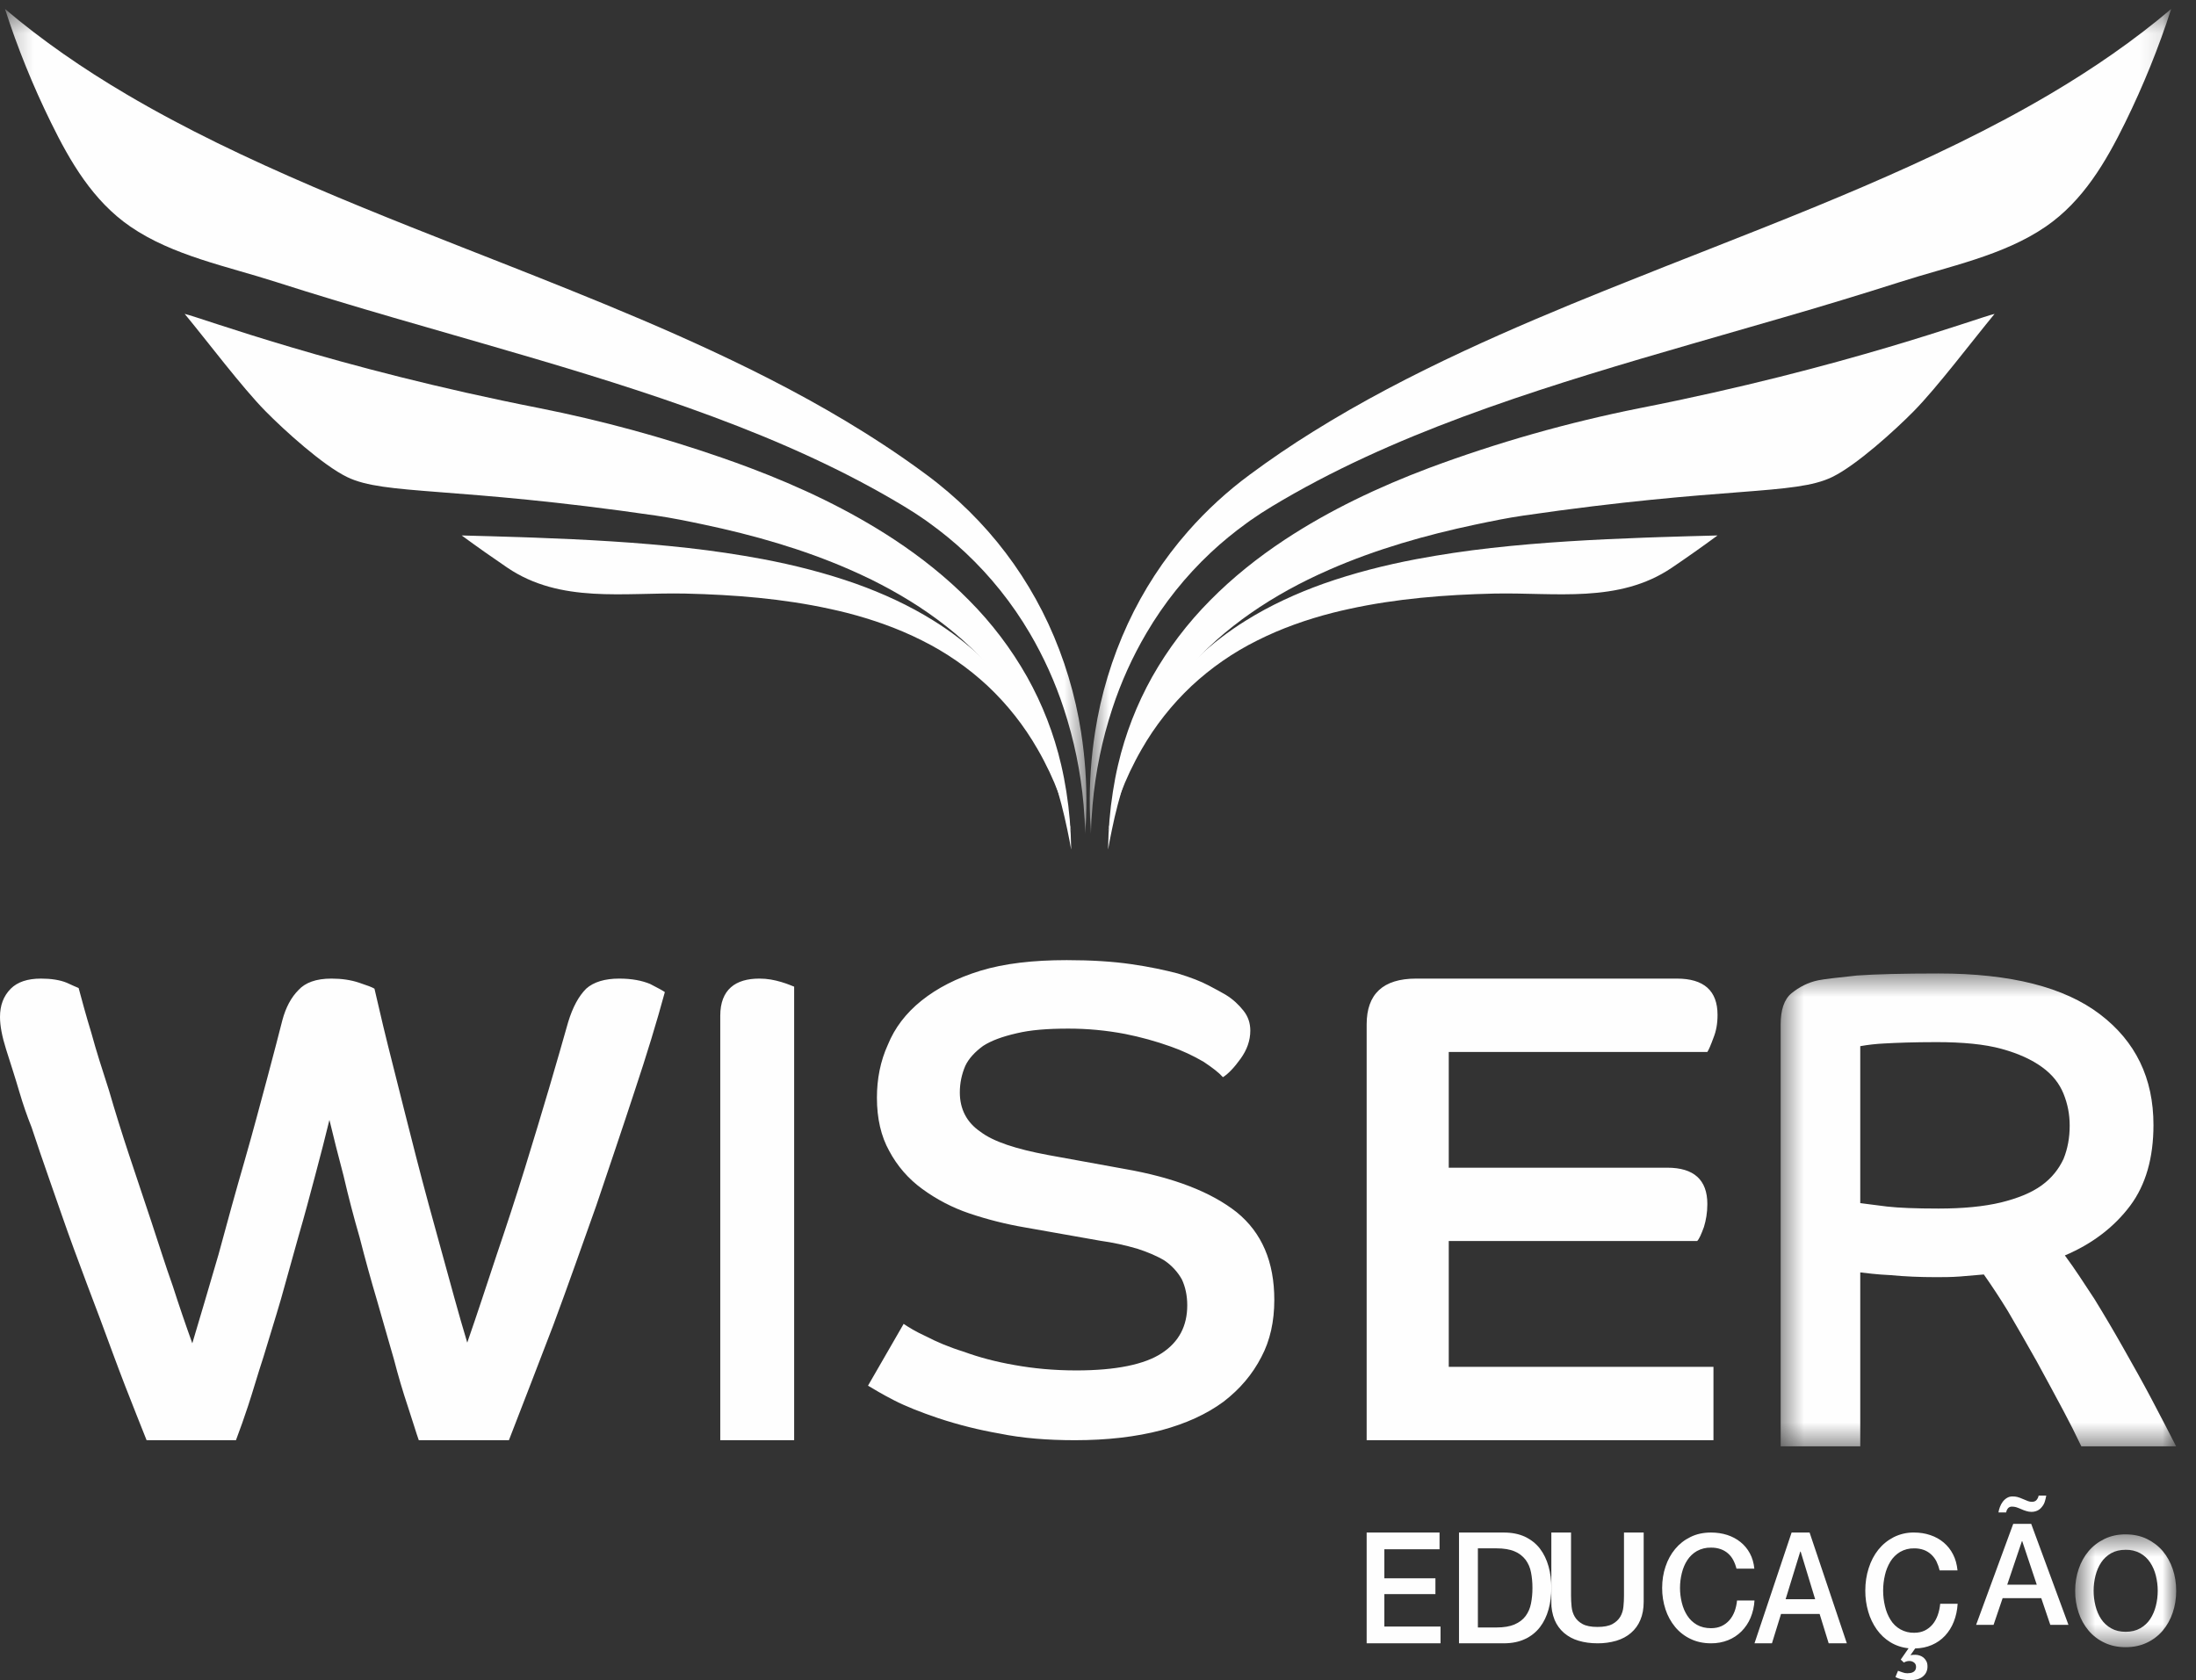 <svg width="98" height="75" viewBox="0 0 98 75" fill="none" xmlns="http://www.w3.org/2000/svg">
<rect x="0" y="0" width="98" height="75" fill="#333333" stroke="none"/>
<g clip-path="url(#clip0)">
<mask id="mask0" mask-type="alpha" maskUnits="userSpaceOnUse" x="48" y="0" width="49" height="38">
<path d="M48.63 0.401H96.892V37.224H48.63V0.401Z" fill="white"/>
</mask>
<g mask="url(#mask0)">
<path fill-rule="evenodd" clip-rule="evenodd" d="M48.867 32.694C49.126 31.015 49.619 29.38 50.333 27.837C51.025 26.345 51.928 24.959 53.014 23.722C53.841 22.78 54.767 21.929 55.776 21.185C56.684 20.512 57.619 19.876 58.579 19.279C60.742 17.927 63.011 16.75 65.312 15.677C67.419 14.695 69.556 13.799 71.695 12.937C72.554 12.591 73.414 12.249 74.275 11.909C77.27 10.728 80.25 9.577 83.146 8.333C86.039 7.09 88.853 5.754 91.467 4.211C93.411 3.065 95.242 1.802 96.892 0.401C96.331 2.138 95.645 3.832 94.84 5.47C93.978 7.226 92.961 8.968 91.302 10.11C89.405 11.416 86.961 11.889 84.795 12.587C83.047 13.144 81.292 13.677 79.53 14.186C78.18 14.579 76.833 14.965 75.493 15.352C72.442 16.234 69.419 17.129 66.467 18.175L66.388 18.203C63.413 19.261 60.505 20.477 57.776 22.013C57.434 22.205 57.096 22.402 56.761 22.605C56.44 22.797 56.117 23.008 55.805 23.226C55.746 23.267 55.69 23.311 55.63 23.353C55.071 23.757 54.536 24.194 54.031 24.667C52.908 25.72 51.943 26.929 51.163 28.256C50.535 29.322 50.025 30.452 49.64 31.627C49.182 33.019 48.886 34.459 48.758 35.919C48.72 36.353 48.694 36.788 48.683 37.223C48.655 36.831 48.639 36.438 48.633 36.044C48.617 34.929 48.693 33.805 48.868 32.693" fill="#FEFEFE"/>
</g>
<path fill-rule="evenodd" clip-rule="evenodd" d="M49.665 35.335C49.727 34.934 49.803 34.535 49.896 34.139C50.217 32.763 50.731 31.438 51.422 30.205C52.128 28.958 52.997 27.812 54.007 26.796C55.015 25.774 56.146 24.875 57.34 24.087C59.355 22.76 61.535 21.734 63.767 20.891C66.826 19.751 69.971 18.858 73.173 18.219C82.335 16.418 88.275 14.178 89.011 14.011C88.007 15.226 86.458 17.283 85.409 18.35C84.575 19.198 82.847 20.767 81.764 21.293C80.076 22.114 76.996 21.702 67.984 23.014C67.271 23.117 66.565 23.263 65.862 23.411C63.625 23.883 61.421 24.512 59.346 25.419C59.016 25.564 58.689 25.714 58.365 25.873C57.19 26.454 56.065 27.137 55.035 27.947C53.997 28.759 53.072 29.706 52.285 30.764C51.49 31.843 50.852 33.029 50.389 34.287C50.329 34.446 50.274 34.605 50.219 34.767C49.976 35.513 49.776 36.272 49.62 37.04C49.451 37.844 49.449 38.002 49.451 37.871C49.461 37.022 49.533 36.174 49.665 35.335Z" fill="#FEFEFE"/>
<path fill-rule="evenodd" clip-rule="evenodd" d="M50.081 34.701C50.243 34.221 50.427 33.748 50.642 33.283C51.214 32.026 51.989 30.871 52.934 29.864C53.103 29.685 53.279 29.51 53.459 29.341C54.11 28.728 54.827 28.179 55.591 27.704C56.678 27.025 57.853 26.486 59.06 26.055C60.414 25.577 61.8 25.226 63.201 24.959C64.305 24.753 65.415 24.587 66.531 24.462C68.826 24.204 71.121 24.082 73.404 23.998C73.627 23.99 73.852 23.982 74.076 23.975C74.936 23.946 75.793 23.924 76.648 23.901C75.978 24.394 75.299 24.873 74.61 25.34C72.235 26.949 69.405 26.437 66.676 26.495C64.493 26.546 62.314 26.719 60.208 27.181C59.963 27.234 59.719 27.291 59.477 27.352C58.313 27.65 57.179 28.049 56.112 28.586C55.04 29.118 54.052 29.802 53.177 30.617C52.3 31.443 51.55 32.393 50.951 33.438C50.761 33.767 50.586 34.104 50.422 34.447C50.122 35.079 49.866 35.774 49.648 36.442C49.606 36.568 49.457 37.086 49.451 37.088C49.475 36.968 49.576 36.541 49.602 36.423C49.732 35.843 49.891 35.267 50.081 34.7" fill="#FEFEFE"/>
<mask id="mask1" mask-type="alpha" maskUnits="userSpaceOnUse" x="0" y="0" width="49" height="38">
<path d="M0.223 0.401H48.485V37.224H0.223V0.401Z" fill="white"/>
</mask>
<g mask="url(#mask1)">
<path fill-rule="evenodd" clip-rule="evenodd" d="M48.247 32.694C47.988 31.015 47.495 29.38 46.782 27.837C46.089 26.345 45.187 24.959 44.101 23.722C43.551 23.096 42.957 22.51 42.324 21.969C42.005 21.696 41.677 21.434 41.339 21.185C41.018 20.946 40.677 20.702 40.344 20.47C39.751 20.058 39.147 19.662 38.535 19.279C36.373 17.927 34.104 16.75 31.802 15.677C29.695 14.695 27.558 13.799 25.419 12.937C24.559 12.59 23.699 12.248 22.84 11.909C19.845 10.728 16.864 9.577 13.968 8.333C11.075 7.09 8.262 5.754 5.647 4.211C3.704 3.066 1.873 1.802 0.223 0.401C0.783 2.138 1.469 3.832 2.275 5.47C3.135 7.226 4.151 8.968 5.812 10.11C7.709 11.416 10.153 11.889 12.319 12.587C14.077 13.151 15.833 13.676 17.584 14.186C18.934 14.579 20.28 14.965 21.621 15.352C24.672 16.234 27.695 17.129 30.647 18.175C30.672 18.185 30.699 18.194 30.725 18.203C33.701 19.261 36.608 20.477 39.338 22.013C39.681 22.206 40.01 22.398 40.352 22.605C40.674 22.797 40.997 23.008 41.309 23.226C41.367 23.267 41.426 23.311 41.484 23.353C42.043 23.757 42.579 24.194 43.083 24.667C44.205 25.721 45.171 26.929 45.951 28.256C46.578 29.322 47.088 30.452 47.473 31.627C47.931 33.019 48.228 34.46 48.357 35.92C48.395 36.344 48.42 36.798 48.431 37.224C48.459 36.842 48.476 36.429 48.48 36.045C48.498 34.924 48.42 33.803 48.246 32.694" fill="#FEFEFE"/>
</g>
<path fill-rule="evenodd" clip-rule="evenodd" d="M47.588 35.335C47.525 34.934 47.449 34.535 47.356 34.139C47.036 32.762 46.522 31.438 45.831 30.205C45.125 28.958 44.256 27.811 43.245 26.796C42.238 25.774 41.106 24.875 39.912 24.087C37.897 22.76 35.717 21.734 33.486 20.891C33.065 20.732 32.641 20.578 32.215 20.431C29.557 19.508 26.839 18.769 24.079 18.219C14.918 16.418 8.979 14.178 8.242 14.011C9.247 15.226 10.795 17.283 11.844 18.35C12.678 19.198 14.406 20.767 15.489 21.293C17.177 22.114 20.256 21.702 29.27 23.014C29.982 23.117 30.687 23.263 31.39 23.411C33.629 23.883 35.832 24.512 37.907 25.419C38.237 25.564 38.564 25.714 38.888 25.873C40.062 26.454 41.187 27.137 42.218 27.947C43.256 28.759 44.181 29.706 44.969 30.764C45.764 31.843 46.402 33.029 46.864 34.287C46.924 34.446 46.98 34.605 47.034 34.767C47.276 35.491 47.474 36.286 47.632 37.04C47.802 37.844 47.804 38.002 47.802 37.871C47.791 37.022 47.72 36.174 47.588 35.335Z" fill="#FEFEFE"/>
<path fill-rule="evenodd" clip-rule="evenodd" d="M47.172 34.701C47.01 34.219 46.823 33.746 46.611 33.283C46.039 32.026 45.264 30.871 44.318 29.864C44.149 29.684 43.974 29.51 43.794 29.341C43.139 28.726 42.425 28.177 41.662 27.704C40.576 27.025 39.401 26.486 38.193 26.055C36.84 25.577 35.453 25.226 34.052 24.959C32.948 24.753 31.838 24.587 30.722 24.462C28.427 24.204 26.131 24.082 23.848 23.998C23.626 23.99 23.401 23.982 23.177 23.975C22.317 23.946 21.46 23.924 20.604 23.901C21.308 24.418 21.991 24.898 22.643 25.34C25.018 26.949 27.848 26.437 30.577 26.495C32.759 26.546 34.938 26.719 37.045 27.181C37.29 27.235 37.535 27.29 37.777 27.352C38.939 27.65 40.075 28.049 41.141 28.586C42.212 29.118 43.201 29.802 44.076 30.617C44.953 31.442 45.703 32.393 46.302 33.438C46.493 33.767 46.667 34.104 46.831 34.447C47.131 35.079 47.388 35.774 47.604 36.442C47.646 36.568 47.796 37.086 47.802 37.088C47.778 36.968 47.677 36.541 47.651 36.423C47.522 35.84 47.362 35.266 47.172 34.7V34.701ZM6.542 64.286C6.27 63.596 5.941 62.784 5.581 61.853C5.22 60.921 4.861 59.93 4.47 58.878C4.079 57.859 3.691 56.807 3.3 55.755C2.912 54.704 2.58 53.713 2.25 52.781C1.92 51.852 1.651 51.04 1.409 50.318C1.205 49.807 1.025 49.286 0.87 48.758C0.659 48.037 0.45 47.407 0.271 46.836C0.091 46.263 0 45.785 0 45.394C0 44.882 0.152 44.461 0.481 44.131C0.782 43.831 1.231 43.681 1.83 43.681C2.282 43.681 2.67 43.742 2.97 43.863C3.242 43.982 3.42 44.072 3.509 44.102C3.662 44.672 3.84 45.335 4.079 46.114C4.29 46.895 4.561 47.736 4.862 48.668C5.143 49.635 5.443 50.596 5.76 51.551C6.09 52.542 6.42 53.532 6.752 54.525C7.081 55.516 7.38 56.477 7.712 57.408C7.987 58.264 8.277 59.115 8.582 59.961C8.941 58.758 9.332 57.438 9.752 55.995C10.14 54.555 10.53 53.144 10.922 51.791C11.31 50.439 11.641 49.179 11.941 48.066C12.241 46.956 12.451 46.114 12.6 45.542C12.751 44.973 12.991 44.523 13.32 44.192C13.621 43.863 14.101 43.681 14.791 43.681C15.241 43.681 15.661 43.742 16.02 43.863C16.381 43.982 16.621 44.072 16.711 44.131C16.95 45.183 17.222 46.324 17.552 47.617C17.881 48.907 18.211 50.26 18.57 51.641C18.932 53.053 19.32 54.464 19.711 55.875C20.102 57.286 20.461 58.639 20.852 59.93C21.301 58.639 21.721 57.347 22.17 55.995C22.608 54.709 23.029 53.418 23.431 52.121C23.822 50.86 24.181 49.658 24.511 48.548C24.841 47.435 25.112 46.474 25.352 45.633C25.561 44.943 25.83 44.461 26.159 44.131C26.492 43.831 27.001 43.681 27.631 43.681C28.203 43.681 28.652 43.772 29.011 43.92C29.372 44.102 29.582 44.222 29.67 44.283C29.312 45.604 28.863 47.075 28.323 48.697C27.782 50.35 27.211 52.03 26.613 53.804C25.981 55.575 25.352 57.377 24.692 59.149C24.001 60.953 23.341 62.664 22.711 64.286H18.689C18.57 63.956 18.422 63.445 18.211 62.813C17.976 62.11 17.766 61.399 17.581 60.681C17.342 59.871 17.102 58.998 16.831 58.068C16.553 57.132 16.293 56.191 16.052 55.245C15.786 54.33 15.546 53.408 15.331 52.48C15.092 51.58 14.881 50.739 14.701 49.989C14.52 50.739 14.31 51.551 14.07 52.451C13.831 53.354 13.592 54.254 13.32 55.186C13.053 56.117 12.809 57.046 12.541 57.978C12.27 58.91 12.001 59.752 11.76 60.561C11.492 61.373 11.281 62.124 11.071 62.755C10.902 63.269 10.721 63.779 10.53 64.286H6.541H6.542ZM32.143 45.335C32.143 44.762 32.31 44.342 32.615 44.072C32.919 43.8 33.363 43.681 33.889 43.681C34.249 43.681 34.554 43.742 34.858 43.831C35.163 43.921 35.356 44.012 35.44 44.041V64.286H32.143V45.335ZM40.327 59.093C40.541 59.24 40.877 59.447 41.336 59.655C41.793 59.893 42.345 60.131 43.018 60.339C43.661 60.576 44.425 60.784 45.281 60.932C46.105 61.081 47.024 61.171 48.032 61.171C49.804 61.171 51.09 60.903 51.854 60.396C52.617 59.893 52.983 59.182 52.983 58.262C52.983 57.817 52.894 57.429 52.74 57.103C52.552 56.771 52.291 56.487 51.976 56.272C51.64 56.065 51.211 55.886 50.753 55.738C50.212 55.58 49.661 55.461 49.103 55.383L45.74 54.788C44.899 54.645 44.071 54.436 43.263 54.164C42.507 53.909 41.796 53.539 41.154 53.068C40.541 52.623 40.039 52.044 39.684 51.376C39.318 50.723 39.134 49.921 39.134 49C39.134 48.169 39.286 47.368 39.625 46.627C39.928 45.885 40.419 45.231 41.121 44.667C41.825 44.104 42.682 43.66 43.751 43.331C44.82 43.005 46.105 42.857 47.604 42.857C48.704 42.857 49.653 42.917 50.477 43.036C51.304 43.154 51.977 43.301 52.556 43.451C53.139 43.628 53.597 43.807 53.932 43.985C54.269 44.162 54.546 44.312 54.696 44.402C55.033 44.608 55.279 44.847 55.491 45.112C55.705 45.38 55.797 45.678 55.797 46.003C55.797 46.448 55.646 46.864 55.369 47.25C55.094 47.635 54.818 47.932 54.575 48.082C54.391 47.874 54.117 47.666 53.718 47.398C53.253 47.125 52.762 46.896 52.253 46.717C51.585 46.478 50.9 46.289 50.204 46.151C49.367 45.992 48.516 45.912 47.664 45.914C46.748 45.914 45.982 45.974 45.371 46.122C44.728 46.27 44.241 46.448 43.874 46.685C43.507 46.953 43.232 47.25 43.078 47.576C42.916 47.951 42.833 48.355 42.834 48.763C42.834 49.505 43.141 50.1 43.75 50.515C44.332 50.96 45.341 51.287 46.748 51.552L50.173 52.175C52.404 52.563 54.055 53.215 55.187 54.107C56.318 55.025 56.868 56.332 56.868 58.024C56.868 58.974 56.684 59.834 56.288 60.576C55.89 61.347 55.339 61.999 54.605 62.565C53.841 63.128 52.924 63.544 51.824 63.841C50.691 64.138 49.409 64.286 47.97 64.286C46.748 64.286 45.618 64.197 44.607 63.989C43.684 63.829 42.775 63.601 41.885 63.307C41.092 63.039 40.418 62.773 39.899 62.505C39.378 62.239 38.983 61.999 38.736 61.852L40.327 59.093ZM60.989 45.724C60.989 44.373 61.717 43.681 63.201 43.681H74.83C76.042 43.681 76.648 44.222 76.648 45.303C76.648 45.694 76.587 46.024 76.466 46.324C76.345 46.656 76.254 46.865 76.193 46.956H64.653V52.122H74.407C75.588 52.122 76.193 52.661 76.193 53.743C76.193 54.134 76.133 54.464 76.042 54.765C75.921 55.094 75.83 55.306 75.739 55.395H64.653V61.011H76.466V64.286H60.989V45.724Z" fill="#FEFEFE"/>
<mask id="mask2" mask-type="alpha" maskUnits="userSpaceOnUse" x="79" y="43" width="19" height="22">
<path d="M79.465 43.453H97.113V64.56H79.465V43.453Z" fill="white"/>
</mask>
<g mask="url(#mask2)">
<path fill-rule="evenodd" clip-rule="evenodd" d="M83.017 53.703C83.294 53.735 83.693 53.794 84.212 53.856C84.734 53.915 85.499 53.946 86.51 53.946C87.615 53.946 88.532 53.856 89.299 53.673C90.035 53.49 90.646 53.248 91.107 52.915C91.566 52.582 91.873 52.187 92.088 51.732C92.271 51.279 92.363 50.791 92.363 50.246C92.363 49.729 92.271 49.276 92.088 48.82C91.903 48.367 91.597 47.971 91.137 47.638C90.678 47.304 90.095 47.031 89.328 46.819C88.563 46.608 87.582 46.517 86.419 46.517C85.407 46.517 84.611 46.547 84.089 46.577C83.73 46.594 83.371 46.634 83.017 46.697V53.703V53.703ZM79.465 45.726C79.465 45.089 79.617 44.605 79.953 44.332C80.29 44.06 80.689 43.848 81.148 43.756C81.455 43.694 82.036 43.635 82.865 43.544C83.693 43.485 84.917 43.453 86.51 43.453C89.728 43.453 92.118 44.06 93.713 45.273C95.304 46.484 96.102 48.124 96.102 50.216C96.102 51.67 95.763 52.885 95.059 53.824C94.353 54.764 93.373 55.522 92.148 56.038C92.577 56.614 93.006 57.28 93.465 57.979C93.908 58.698 94.337 59.426 94.752 60.161C95.181 60.92 95.61 61.678 96.01 62.436C96.406 63.194 96.776 63.893 97.114 64.56H92.883C92.631 64.028 92.366 63.501 92.088 62.981C91.718 62.285 91.322 61.557 90.893 60.769C90.464 60.011 90.035 59.252 89.606 58.525C89.265 57.968 88.907 57.422 88.532 56.888C88.197 56.918 87.83 56.947 87.461 56.979C87.064 57.008 86.724 57.008 86.387 57.008C85.684 57.008 85.01 56.979 84.367 56.918C83.723 56.888 83.294 56.826 83.017 56.796V64.56H79.465V45.727V45.726Z" fill="#FEFEFE"/>
</g>
<path fill-rule="evenodd" clip-rule="evenodd" d="M60.989 68.407H64.242V69.154H61.779V70.449H64.058V71.156H61.779V72.603H64.286V73.352H60.989V68.407ZM65.953 72.645H66.782C67.111 72.645 67.38 72.6 67.588 72.51C67.798 72.419 67.962 72.295 68.081 72.135C68.2 71.976 68.281 71.789 68.323 71.575C68.366 71.36 68.388 71.129 68.388 70.879C68.388 70.63 68.366 70.398 68.323 70.183C68.286 69.98 68.203 69.788 68.081 69.622C67.953 69.456 67.783 69.326 67.588 69.247C67.38 69.158 67.11 69.113 66.782 69.113H65.953V72.645ZM65.11 68.407H67.106C67.475 68.407 67.794 68.471 68.064 68.6C68.334 68.731 68.554 68.906 68.725 69.13C68.895 69.354 69.022 69.617 69.106 69.916C69.19 70.216 69.231 70.537 69.231 70.879C69.231 71.221 69.19 71.542 69.106 71.841C69.023 72.142 68.895 72.404 68.725 72.628C68.55 72.855 68.323 73.036 68.064 73.157C67.794 73.287 67.475 73.352 67.106 73.352H65.11V68.407Z" fill="#FEFEFE"/>
<path fill-rule="evenodd" clip-rule="evenodd" d="M69.231 68.407H70.11V71.221C70.11 71.383 70.118 71.547 70.135 71.715C70.151 71.881 70.198 72.031 70.275 72.164C70.353 72.297 70.469 72.407 70.627 72.493C70.784 72.578 71.005 72.621 71.291 72.621C71.577 72.621 71.798 72.578 71.956 72.493C72.112 72.407 72.229 72.297 72.308 72.164C72.386 72.032 72.432 71.881 72.448 71.715C72.465 71.547 72.473 71.383 72.473 71.22V68.407H73.352V71.497C73.352 71.809 73.302 72.08 73.203 72.31C73.111 72.533 72.968 72.731 72.785 72.888C72.606 73.043 72.387 73.16 72.135 73.237C71.861 73.316 71.577 73.355 71.291 73.352C70.981 73.352 70.7 73.313 70.447 73.237C70.208 73.168 69.986 73.049 69.796 72.888C69.614 72.73 69.471 72.532 69.378 72.31C69.275 72.052 69.224 71.776 69.231 71.498V68.407ZM77.493 70.019C77.461 69.889 77.414 69.762 77.352 69.643C77.236 69.414 77.036 69.238 76.794 69.151C76.654 69.102 76.506 69.078 76.357 69.081C76.138 69.075 75.922 69.127 75.729 69.232C75.556 69.332 75.408 69.472 75.299 69.64C75.188 69.809 75.107 70.002 75.054 70.218C74.946 70.652 74.946 71.106 75.054 71.54C75.107 71.756 75.188 71.949 75.299 72.118C75.41 72.289 75.552 72.424 75.729 72.526C75.906 72.626 76.114 72.677 76.357 72.677C76.536 72.677 76.693 72.645 76.829 72.582C76.966 72.518 77.082 72.429 77.181 72.317C77.278 72.204 77.354 72.073 77.41 71.924C77.465 71.774 77.501 71.614 77.518 71.441H78.297C78.282 71.707 78.223 71.968 78.121 72.214C78.026 72.44 77.888 72.645 77.716 72.819C77.544 72.99 77.341 73.124 77.117 73.213C76.875 73.308 76.618 73.355 76.358 73.352C76.017 73.352 75.712 73.286 75.443 73.156C75.178 73.031 74.944 72.849 74.757 72.624C74.565 72.391 74.419 72.124 74.326 71.838C74.224 71.528 74.174 71.205 74.176 70.879C74.176 70.544 74.226 70.226 74.326 69.928C74.426 69.628 74.571 69.365 74.757 69.141C74.944 68.916 75.171 68.737 75.443 68.605C75.712 68.472 76.017 68.407 76.357 68.407C76.613 68.407 76.852 68.443 77.079 68.515C77.304 68.588 77.502 68.694 77.674 68.833C77.847 68.972 77.986 69.141 78.092 69.339C78.199 69.537 78.265 69.765 78.29 70.019H77.493ZM79.686 71.384H81.004L80.357 69.258H80.339L79.686 71.384ZM79.953 68.407H80.756L82.418 73.352H81.608L81.204 72.043H79.481L79.076 73.352H78.297L79.953 68.407ZM87.363 71.586C87.346 71.877 87.288 72.144 87.19 72.389C87.1 72.623 86.965 72.837 86.795 73.019C86.63 73.195 86.434 73.331 86.209 73.427C85.983 73.525 85.736 73.576 85.468 73.581L85.264 73.871V73.885C85.293 73.875 85.323 73.87 85.353 73.868C85.387 73.865 85.427 73.864 85.475 73.864C85.539 73.864 85.603 73.875 85.666 73.896C85.731 73.916 85.79 73.949 85.842 73.992C85.893 74.036 85.935 74.089 85.966 74.149C86 74.213 86.017 74.289 86.017 74.377C86.021 74.48 85.996 74.583 85.947 74.674C85.902 74.75 85.841 74.815 85.768 74.865C85.693 74.914 85.61 74.949 85.523 74.969C85.432 74.99 85.338 75 85.245 75C85.147 75 85.034 74.989 84.907 74.965C84.794 74.948 84.686 74.911 84.588 74.855L84.702 74.578C84.771 74.601 84.839 74.625 84.907 74.65C84.974 74.676 85.046 74.689 85.118 74.689C85.159 74.689 85.204 74.685 85.251 74.678C85.296 74.672 85.339 74.658 85.379 74.636C85.416 74.616 85.448 74.586 85.471 74.55C85.496 74.506 85.509 74.456 85.507 74.405C85.507 74.317 85.475 74.25 85.413 74.207C85.355 74.164 85.285 74.141 85.212 74.141C85.125 74.14 85.038 74.164 84.964 74.211L84.823 74.079L85.174 73.573C84.886 73.546 84.608 73.453 84.36 73.303C84.121 73.156 83.918 72.965 83.752 72.732C83.582 72.49 83.454 72.222 83.373 71.939C83.284 71.633 83.24 71.316 83.242 70.998C83.242 70.647 83.291 70.314 83.392 70.001C83.491 69.686 83.635 69.411 83.822 69.175C84.01 68.941 84.238 68.754 84.508 68.615C84.791 68.473 85.105 68.401 85.422 68.407C85.678 68.407 85.919 68.445 86.144 68.522C86.37 68.597 86.569 68.709 86.741 68.854C86.913 68.999 87.052 69.175 87.159 69.384C87.265 69.591 87.331 69.829 87.357 70.097H86.559C86.527 69.96 86.48 69.828 86.419 69.701C86.361 69.585 86.283 69.48 86.188 69.391C86.093 69.302 85.982 69.233 85.86 69.186C85.72 69.136 85.572 69.111 85.423 69.114C85.203 69.108 84.986 69.163 84.795 69.273C84.62 69.378 84.472 69.524 84.364 69.699C84.25 69.886 84.167 70.091 84.119 70.305C84.011 70.76 84.011 71.234 84.119 71.689C84.171 71.916 84.254 72.118 84.364 72.296C84.473 72.479 84.628 72.629 84.814 72.732C85 72.835 85.21 72.886 85.422 72.881C85.603 72.881 85.759 72.848 85.896 72.781C86.032 72.715 86.149 72.621 86.247 72.504C86.345 72.386 86.42 72.248 86.476 72.091C86.531 71.935 86.567 71.766 86.585 71.586H87.363ZM89.576 70.735H90.894L90.247 68.797H90.229L89.576 70.734V70.735ZM91.317 66.758C91.3 66.859 91.278 66.954 91.248 67.043C91.22 67.126 91.175 67.203 91.118 67.269C91.066 67.336 91 67.39 90.924 67.427C90.837 67.467 90.742 67.487 90.646 67.484C90.572 67.483 90.499 67.471 90.429 67.449C90.35 67.425 90.274 67.397 90.2 67.364C90.126 67.33 90.052 67.301 89.975 67.276C89.915 67.258 89.852 67.25 89.788 67.25C89.757 67.249 89.725 67.254 89.695 67.265C89.666 67.276 89.639 67.294 89.617 67.316C89.569 67.371 89.539 67.438 89.529 67.509H89.185C89.196 67.429 89.218 67.347 89.251 67.263C89.282 67.179 89.325 67.102 89.377 67.032C89.428 66.964 89.492 66.906 89.565 66.862C89.639 66.817 89.725 66.794 89.812 66.796C89.889 66.796 89.959 66.803 90.021 66.818C90.082 66.832 90.178 66.868 90.302 66.922C90.386 66.96 90.456 66.988 90.51 67.007C90.564 67.026 90.62 67.036 90.677 67.036C90.766 67.036 90.832 67.011 90.879 66.96C90.929 66.903 90.963 66.833 90.978 66.758H91.316H91.317ZM89.843 68.021H90.646L92.308 72.528H91.498L91.094 71.335H89.371L88.966 72.528H88.187L89.843 68.021Z" fill="#FEFEFE"/>
<mask id="mask3" mask-type="alpha" maskUnits="userSpaceOnUse" x="92" y="68" width="6" height="6">
<path d="M92.608 68.49H97.116V73.525H92.608V68.49Z" fill="white"/>
</mask>
<g mask="url(#mask3)">
<path fill-rule="evenodd" clip-rule="evenodd" d="M94.861 69.177C94.611 69.177 94.394 69.228 94.212 69.331C94.033 69.432 93.88 69.574 93.767 69.746C93.653 69.919 93.569 70.115 93.514 70.334C93.403 70.776 93.403 71.238 93.514 71.68C93.569 71.899 93.653 72.096 93.767 72.269C93.883 72.442 94.029 72.579 94.212 72.682C94.394 72.786 94.611 72.838 94.861 72.838C95.112 72.838 95.329 72.786 95.511 72.682C95.692 72.579 95.841 72.442 95.956 72.269C96.07 72.096 96.154 71.899 96.209 71.68C96.265 71.46 96.292 71.234 96.292 71.007C96.292 70.778 96.264 70.554 96.209 70.334C96.159 70.125 96.073 69.926 95.956 69.746C95.843 69.574 95.691 69.432 95.511 69.331C95.312 69.224 95.087 69.171 94.861 69.177ZM94.861 68.49C95.213 68.49 95.528 68.557 95.808 68.692C96.086 68.828 96.323 69.009 96.517 69.236C96.709 69.466 96.858 69.733 96.962 70.038C97.065 70.343 97.116 70.666 97.116 71.007C97.116 71.353 97.065 71.678 96.961 71.983C96.858 72.288 96.709 72.555 96.516 72.784C96.321 73.013 96.079 73.198 95.807 73.325C95.528 73.458 95.213 73.525 94.861 73.525C94.51 73.525 94.195 73.459 93.916 73.325C93.643 73.198 93.401 73.013 93.207 72.784C93.009 72.547 92.858 72.276 92.762 71.983C92.657 71.669 92.605 71.339 92.608 71.007C92.608 70.666 92.659 70.343 92.763 70.038C92.866 69.733 93.014 69.466 93.207 69.237C93.4 69.009 93.637 68.828 93.916 68.693C94.195 68.556 94.51 68.489 94.861 68.489" fill="#FEFEFE"/>
</g>
</g>
<defs>
<clipPath id="clip0">
<rect width="97.253" height="75" fill="white"/>
</clipPath>
</defs>
</svg>
